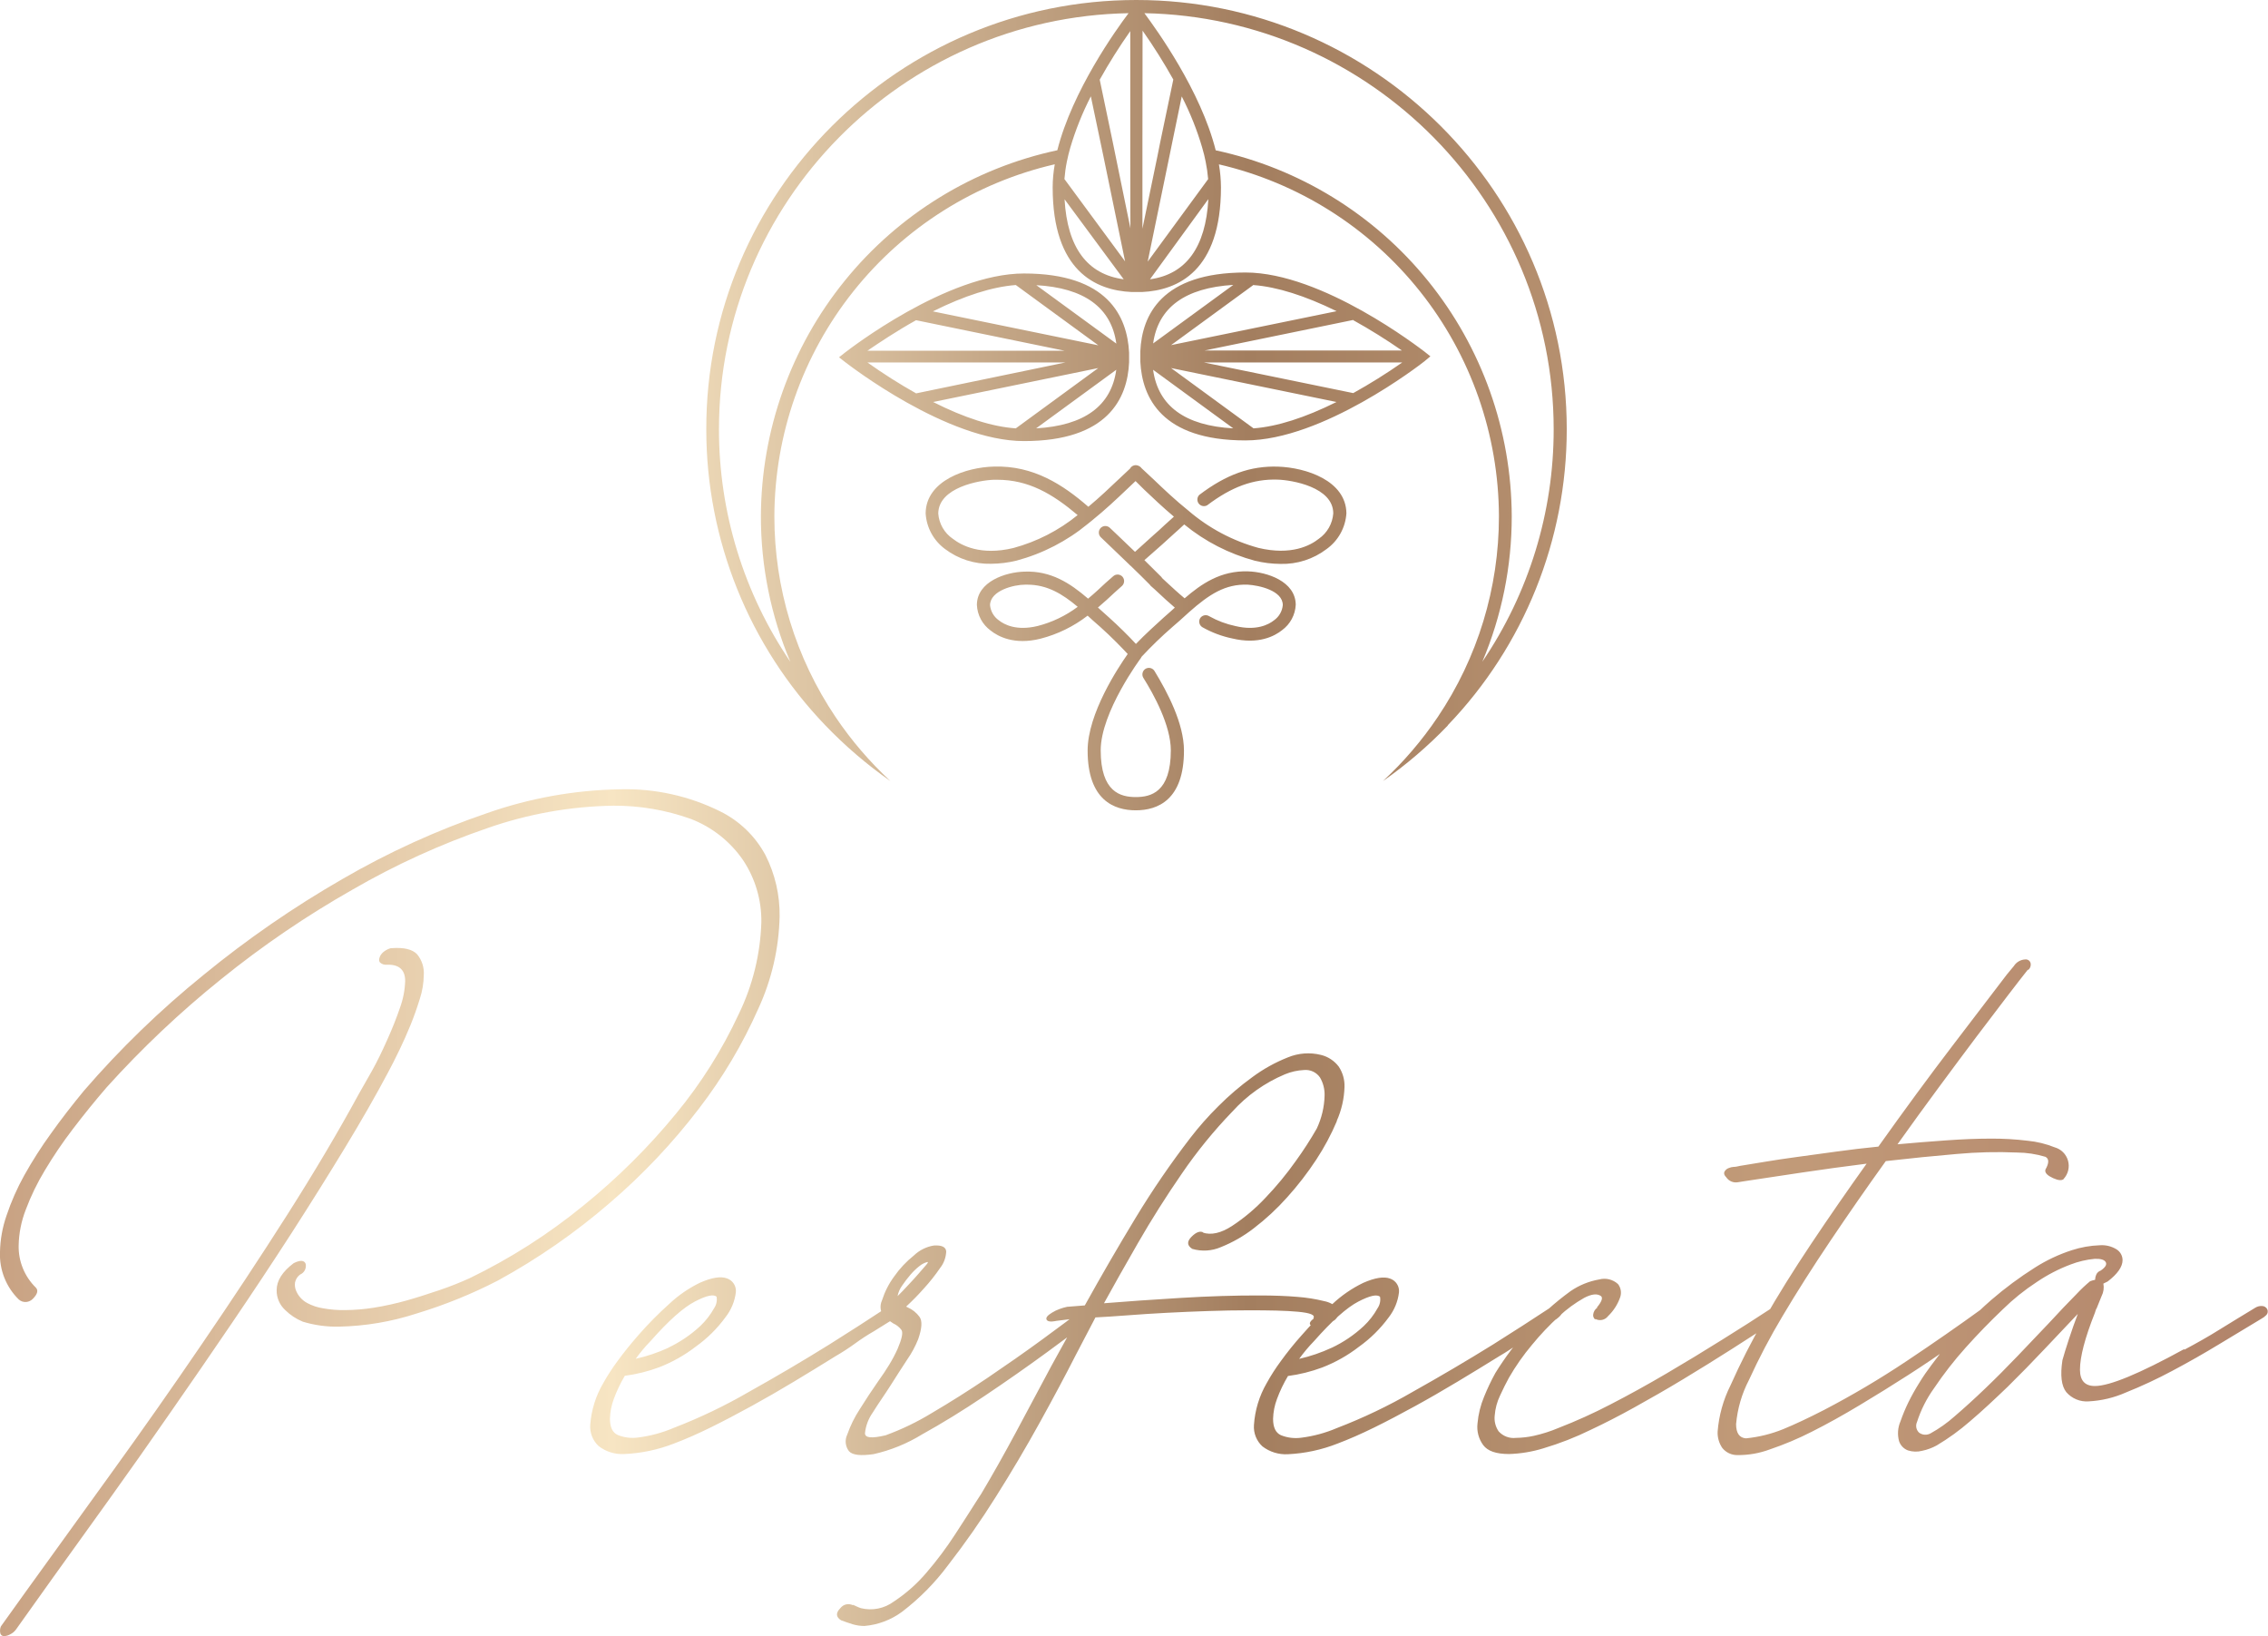 <?xml version="1.0" encoding="UTF-8"?> <svg xmlns="http://www.w3.org/2000/svg" width="269" height="194" viewBox="0 0 269 194" fill="none"> <g clip-path="url(#clip0)"> <path d="M135.734 1.563C137.176 3.509 142.421 10.761 144.19 17.825C154.103 19.956 162.991 25.422 169.378 33.316C175.765 41.209 179.267 51.056 179.303 61.22C179.308 67.149 178.121 73.018 175.811 78.475C181.334 70.348 184.284 60.739 184.276 50.905C184.276 24.007 162.592 2.071 135.734 1.563ZM135.5 16.833V27.117L137.293 18.451L137.604 16.888L139.163 9.432C138.048 7.438 136.83 5.502 135.516 3.634L135.5 16.833ZM143.294 21.24C143.237 20.545 143.138 19.853 142.998 19.169C142.897 18.638 142.756 18.083 142.593 17.521C141.978 15.418 141.164 13.38 140.161 11.433L139.007 17.028L138.688 18.591L136.124 31.024L143.294 21.24ZM143.294 23.64L136.396 33.119C140.66 32.533 142.998 29.344 143.318 23.64H143.294ZM134.058 18.38V3.689C132.751 5.544 131.541 7.466 130.434 9.448L131.993 16.911L132.312 18.474L134.074 27.07L134.058 18.38ZM85.274 50.905C85.266 60.739 88.216 70.348 93.739 78.475C91.43 73.018 90.242 67.149 90.247 61.22C90.284 51.048 93.792 41.195 100.188 33.299C106.585 25.402 115.484 19.939 125.407 17.817C127.176 10.784 132.382 3.509 133.855 1.563C106.981 2.047 85.274 23.999 85.274 50.905ZM133.442 30.993L130.878 18.552L130.558 17.028L129.382 11.425C128.382 13.374 127.565 15.412 126.942 17.513C126.778 18.075 126.646 18.63 126.537 19.162C126.399 19.846 126.303 20.537 126.248 21.233L133.442 30.993ZM133.279 33.119L126.264 23.632C126.591 29.344 128.937 32.533 133.279 33.119ZM171.735 86.016C169.387 88.465 166.805 90.677 164.027 92.62C166.475 90.353 168.654 87.809 170.519 85.04C175.26 78.006 177.79 69.71 177.783 61.22C177.751 51.529 174.452 42.133 168.424 34.558C162.395 26.983 153.99 21.673 144.572 19.49C144.729 20.391 144.809 21.303 144.814 22.217C144.814 32.126 139.724 34.432 135.461 34.627H134.206C129.943 34.432 124.853 32.126 124.853 22.217C124.856 21.3 124.94 20.385 125.103 19.482C115.675 21.656 107.259 26.964 101.221 34.541C95.183 42.119 91.878 51.521 91.845 61.22C91.836 69.713 94.369 78.014 99.117 85.047C100.983 87.814 103.162 90.355 105.609 92.62C102.834 90.682 100.254 88.475 97.909 86.032C88.837 76.604 83.768 64.013 83.77 50.913C83.723 22.835 106.623 0 134.775 0C162.928 0 185.827 22.835 185.827 50.905C185.83 64.001 180.768 76.587 171.704 86.016H171.735ZM118.275 56.891H117.877C116.178 56.946 111.307 57.79 111.284 60.9C111.329 61.497 111.508 62.077 111.807 62.595C112.107 63.113 112.519 63.557 113.014 63.893C114.027 64.674 116.311 65.917 120.184 64.987C122.973 64.235 125.573 62.904 127.815 61.08C124.822 58.548 121.977 56.891 118.275 56.891ZM121.845 69.332H121.587C120.239 69.332 117.449 70.028 117.425 71.762C117.459 72.12 117.57 72.466 117.75 72.776C117.931 73.087 118.176 73.354 118.47 73.56C119.109 74.068 120.559 74.834 123.045 74.24C124.772 73.801 126.395 73.026 127.823 71.958C126.022 70.442 124.214 69.332 121.845 69.332ZM157.339 65.112C155.772 66.302 153.848 66.922 151.883 66.87C150.859 66.864 149.839 66.738 148.844 66.495C145.775 65.673 142.916 64.205 140.457 62.189C140.044 62.557 139.631 62.971 139.194 63.338L137.862 64.549L135.734 66.425C136.513 67.206 137.191 67.855 137.799 68.472V68.519L138.399 69.074C139.031 69.66 139.732 70.309 140.504 70.95C142.515 69.215 144.798 67.652 148.017 67.754C150.278 67.824 153.653 68.933 153.684 71.708C153.656 72.302 153.495 72.882 153.213 73.406C152.931 73.929 152.535 74.382 152.055 74.732C151.197 75.42 149.28 76.459 146.147 75.709C144.909 75.451 143.718 75.003 142.616 74.38C142.441 74.276 142.314 74.107 142.262 73.91C142.209 73.713 142.236 73.503 142.335 73.325C142.389 73.237 142.459 73.161 142.542 73.1C142.626 73.04 142.72 72.996 142.82 72.972C142.92 72.948 143.023 72.944 143.125 72.96C143.226 72.977 143.324 73.013 143.411 73.067C144.385 73.614 145.436 74.009 146.529 74.24C149.015 74.834 150.465 74.068 151.104 73.56C151.398 73.353 151.644 73.084 151.824 72.772C152.005 72.461 152.115 72.113 152.148 71.755C152.148 70.028 149.335 69.41 147.986 69.332C145.336 69.238 143.442 70.457 141.049 72.575L139.95 73.568L139.054 74.349C137.774 75.461 136.554 76.64 135.399 77.881C135.375 77.936 135.346 77.988 135.313 78.038C135.266 78.1 130.551 84.446 130.551 88.978C130.551 93.948 132.928 94.519 134.713 94.519C136.498 94.519 138.867 93.948 138.867 88.978C138.867 86.016 136.825 82.312 135.609 80.382C135.503 80.208 135.469 80 135.515 79.801C135.56 79.603 135.68 79.43 135.851 79.319C135.937 79.264 136.034 79.227 136.135 79.21C136.235 79.192 136.339 79.195 136.439 79.217C136.538 79.24 136.633 79.281 136.717 79.341C136.8 79.4 136.872 79.475 136.926 79.561C138.485 82.117 140.426 85.813 140.426 89.002C140.426 94.863 137.308 96.09 134.713 96.09C132.117 96.09 129 94.863 129 89.002C129 84.618 132.64 79.132 133.754 77.553C133.029 76.772 131.806 75.513 130.512 74.357L129.623 73.575L129 73.005C127.339 74.288 125.435 75.219 123.403 75.74C120.286 76.522 118.353 75.459 117.495 74.771C117.014 74.421 116.618 73.966 116.336 73.441C116.054 72.916 115.893 72.335 115.866 71.739C115.866 68.973 119.273 67.832 121.533 67.785C124.651 67.675 126.911 69.144 129.054 70.989C129.834 70.348 130.52 69.692 131.143 69.113L132.032 68.332C132.185 68.193 132.386 68.121 132.592 68.132C132.798 68.142 132.992 68.233 133.131 68.386C133.266 68.54 133.337 68.74 133.326 68.945C133.316 69.149 133.226 69.342 133.076 69.481C132.803 69.723 132.515 69.996 132.203 70.262C131.611 70.817 130.956 71.426 130.223 72.044L130.675 72.45L131.548 73.232C132.671 74.24 133.887 75.443 134.728 76.358C135.749 75.287 137.3 73.88 138.018 73.232L138.906 72.45L139.342 72.052C138.61 71.434 137.947 70.817 137.355 70.262C137.054 69.975 136.765 69.715 136.49 69.481C136.435 69.43 136.388 69.372 136.35 69.309C135.703 68.652 134.962 67.925 134.128 67.121C134.074 67.085 134.024 67.043 133.98 66.996L133.941 66.949C133.271 66.292 132.53 65.597 131.728 64.823L130.551 63.698C130.408 63.552 130.328 63.355 130.328 63.151C130.328 62.946 130.408 62.75 130.551 62.604C130.697 62.458 130.894 62.376 131.1 62.376C131.306 62.376 131.504 62.458 131.65 62.604L132.834 63.729L134.619 65.44L136.817 63.455C137.269 63.057 137.706 62.674 138.142 62.252L139.233 61.267C137.924 60.165 136.763 59.063 135.726 58.079L134.682 57.047L133.684 57.993C132.468 59.15 131.081 60.462 129.491 61.744L129.015 62.127C126.542 64.167 123.661 65.652 120.566 66.48C119.574 66.722 118.556 66.848 117.534 66.855C115.57 66.906 113.646 66.286 112.079 65.097C111.41 64.604 110.858 63.97 110.462 63.239C110.066 62.508 109.836 61.699 109.787 60.869C109.826 56.961 114.651 55.398 117.893 55.328C122.569 55.187 126.077 57.477 129.085 60.095C130.418 58.985 131.611 57.852 132.671 56.844C133.154 56.391 133.606 55.953 134.027 55.57C134.056 55.518 134.09 55.468 134.128 55.422C134.232 55.306 134.369 55.223 134.521 55.185C134.672 55.148 134.831 55.157 134.978 55.211C135.113 55.253 135.234 55.331 135.329 55.438L135.391 55.516L136.848 56.875C138.041 58.016 139.397 59.306 140.956 60.556C143.363 62.625 146.198 64.133 149.257 64.971C153.154 65.901 155.414 64.69 156.427 63.885C156.916 63.543 157.322 63.096 157.618 62.577C157.913 62.058 158.089 61.48 158.134 60.884C158.134 57.758 153.239 56.93 151.54 56.875C148.649 56.782 146.084 57.727 143.185 59.915C143.022 60.01 142.829 60.042 142.644 60.005C142.459 59.968 142.294 59.865 142.178 59.715C142.063 59.566 142.006 59.379 142.018 59.19C142.029 59.001 142.109 58.823 142.242 58.688C145.438 56.266 148.314 55.227 151.595 55.336C154.876 55.445 159.646 56.985 159.693 60.869C159.639 61.707 159.4 62.523 158.993 63.257C158.586 63.99 158.021 64.624 157.339 65.112ZM122.889 50.796C128.61 50.467 131.806 48.139 132.398 43.848L122.889 50.796ZM122.889 33.799L132.406 40.746C131.806 36.463 128.602 34.135 122.881 33.814L122.889 33.799ZM120.481 33.799C117.698 34.01 114.393 35.057 110.644 36.925L130.27 40.949L120.481 33.799ZM102.881 41.59H126.264L108.649 37.972C106.319 39.269 104.284 40.636 102.881 41.59ZM108.665 46.646L126.373 42.981H102.881C104.741 44.304 106.669 45.527 108.657 46.646H108.665ZM120.481 50.796L130.262 43.645L110.676 47.67C114.393 49.553 117.69 50.608 120.481 50.796ZM133.918 42.645C133.922 42.7 133.922 42.754 133.918 42.809V42.981C133.723 47.232 131.408 52.304 121.447 52.304C112.312 52.304 100.715 43.294 100.224 42.926L99.514 42.371L100.224 41.809C100.715 41.434 112.312 32.431 121.447 32.431C131.385 32.431 133.7 37.511 133.918 41.809V41.902C133.922 41.962 133.922 42.022 133.918 42.082V42.778V42.645ZM142.788 42.981L160.504 46.615C162.503 45.505 164.444 44.292 166.318 42.981H142.788ZM160.511 37.94L142.889 41.559H166.271C164.413 40.267 162.49 39.07 160.511 37.972V37.94ZM148.688 33.775L138.898 40.926L158.532 36.901C154.783 35.065 151.47 34.017 148.688 33.806V33.775ZM136.763 40.73L146.279 33.783C140.551 34.135 137.355 36.463 136.763 40.761V40.73ZM146.272 50.796L136.763 43.848C137.363 48.154 140.551 50.483 146.272 50.796ZM148.68 50.796C151.462 50.592 154.767 49.537 158.516 47.67L138.898 43.645L148.68 50.796ZM168.945 42.848C168.454 43.239 156.864 52.226 147.721 52.226C137.784 52.226 135.469 47.154 135.251 42.895C135.247 42.856 135.247 42.817 135.251 42.778V42.614C135.251 42.489 135.251 42.379 135.251 42.27C135.251 42.16 135.251 42.051 135.251 41.941V41.746C135.247 41.712 135.247 41.678 135.251 41.645C135.438 37.393 137.753 32.314 147.721 32.314C156.864 32.314 168.454 41.332 168.945 41.691L169.654 42.254L168.945 42.848ZM247.9 151.933C248.092 151.86 248.29 151.803 248.492 151.762C248.498 151.56 248.54 151.362 248.617 151.175C248.666 151.056 248.74 150.949 248.834 150.861C248.928 150.774 249.04 150.708 249.162 150.667C249.723 150.277 249.918 149.941 249.747 149.659C249.583 149.378 249.147 149.253 248.445 149.276C247.465 149.368 246.503 149.594 245.585 149.949C244.176 150.48 242.834 151.175 241.586 152.019C240.137 152.964 238.785 154.051 237.549 155.263C236.037 156.7 234.564 158.219 233.13 159.818C231.773 161.331 230.523 162.937 229.388 164.625C228.511 165.844 227.829 167.194 227.37 168.626C227.273 168.836 227.246 169.072 227.29 169.299C227.335 169.526 227.45 169.734 227.619 169.892C227.812 170.033 228.042 170.117 228.281 170.132C228.52 170.147 228.758 170.094 228.968 169.978C229.994 169.413 230.953 168.734 231.828 167.954C232.95 166.995 234.156 165.898 235.445 164.664C236.738 163.429 238.024 162.132 239.342 160.756L242.958 156.958C244.252 155.559 245.367 154.379 246.325 153.418C246.818 152.891 247.344 152.395 247.9 151.933ZM268.804 155.942C268.622 156.129 268.411 156.284 268.18 156.403L263.293 159.35C261.443 160.475 259.565 161.543 257.658 162.554C255.87 163.512 254.03 164.37 252.147 165.125C250.751 165.743 249.253 166.101 247.728 166.18C247.232 166.217 246.734 166.137 246.274 165.947C245.814 165.757 245.404 165.462 245.078 165.086C244.496 164.356 244.343 163.093 244.618 161.295C244.782 160.67 245.055 159.826 245.398 158.764C245.741 157.701 246.107 156.708 246.442 155.81L246.278 155.981L242.49 159.983C241.088 161.473 239.63 162.963 238.118 164.453C236.559 165.945 235.117 167.305 233.66 168.54C232.429 169.613 231.104 170.573 229.7 171.408C229.16 171.703 228.58 171.916 227.978 172.041C227.423 172.185 226.84 172.169 226.294 171.994C226.049 171.901 225.827 171.755 225.645 171.566C225.463 171.377 225.325 171.149 225.242 170.9C225.029 170.122 225.086 169.295 225.406 168.555C225.671 167.793 225.981 167.046 226.333 166.32C226.728 165.516 227.166 164.734 227.643 163.976C228.118 163.194 228.609 162.499 229.116 161.827C229.622 161.155 230.067 160.569 230.456 160.061C232.195 157.934 234.108 155.958 236.177 154.153C237.805 152.747 239.535 151.465 241.353 150.316C242.72 149.446 244.192 148.752 245.733 148.253C246.807 147.903 247.925 147.706 249.053 147.667C249.763 147.614 250.471 147.792 251.072 148.175C251.279 148.312 251.45 148.499 251.568 148.718C251.686 148.938 251.749 149.183 251.75 149.433C251.75 150.214 251.158 151.066 249.981 151.965L249.474 152.215C249.571 152.717 249.497 153.237 249.264 153.692C249.014 154.286 248.804 154.801 248.632 155.255V155.169L248.469 155.677C247.284 158.654 246.699 160.905 246.699 162.421C246.699 163.71 247.284 164.359 248.469 164.359C250.209 164.359 253.743 162.897 259.069 159.975V160.061C260.526 159.279 261.929 158.498 263.27 157.654C264.61 156.81 266.021 155.981 267.479 155.083C267.729 154.922 268.024 154.848 268.32 154.872C268.444 154.878 268.564 154.916 268.668 154.983C268.772 155.05 268.856 155.144 268.913 155.255C268.966 155.367 268.984 155.493 268.964 155.615C268.945 155.738 268.889 155.852 268.804 155.942ZM244.79 139.797C244.564 140.016 244.143 139.993 243.519 139.711C242.896 139.43 242.483 139.094 242.6 138.695C243.044 137.914 243.044 137.406 242.6 137.179C241.507 136.849 240.373 136.678 239.232 136.671C236.846 136.567 234.456 136.625 232.077 136.843C229.391 137.072 226.588 137.354 223.668 137.687C221.423 140.813 219.235 143.96 217.105 147.127C214.974 150.295 213.08 153.275 211.423 156.067C209.954 158.521 208.622 161.054 207.432 163.656C206.589 165.279 206.072 167.053 205.912 168.876C205.912 169.946 206.302 170.509 207.089 170.564C208.607 170.412 210.095 170.044 211.509 169.47C212.88 168.907 214.494 168.149 216.349 167.196C219.702 165.447 222.96 163.519 226.107 161.421C229.355 159.253 232.355 157.169 235.109 155.169C235.834 154.778 236.317 154.747 236.544 155.083V154.997C236.625 155.088 236.677 155.202 236.692 155.323C236.708 155.445 236.686 155.568 236.629 155.677C236.51 155.96 236.302 156.196 236.037 156.349C234.743 157.245 233.27 158.287 231.618 159.475C229.965 160.662 228.199 161.858 226.318 163.062C224.439 164.273 222.514 165.461 220.55 166.641C218.586 167.821 216.715 168.86 214.915 169.767C213.3 170.591 211.628 171.296 209.911 171.877C208.687 172.333 207.39 172.561 206.084 172.549C205.738 172.556 205.395 172.484 205.082 172.337C204.768 172.191 204.493 171.975 204.276 171.705C203.888 171.135 203.693 170.456 203.722 169.767C203.87 167.862 204.386 166.004 205.242 164.296C206.424 161.643 207.743 159.052 209.194 156.536C210.825 153.676 212.704 150.657 214.829 147.479C216.954 144.301 219.142 141.139 221.392 137.992C218.7 138.331 216.136 138.682 213.699 139.047L207.261 140.016L206.162 140.188C205.892 140.243 205.612 140.216 205.358 140.11C205.104 140.004 204.887 139.824 204.736 139.594C204.51 139.375 204.439 139.156 204.525 138.961C204.581 138.852 204.658 138.754 204.751 138.675C204.845 138.596 204.954 138.537 205.071 138.5C205.244 138.428 205.429 138.386 205.616 138.375C205.873 138.375 206.138 138.305 206.396 138.25C207.121 138.133 208.079 137.984 209.256 137.781C210.433 137.578 211.735 137.39 213.153 137.195L217.783 136.562C219.435 136.333 221.103 136.135 222.787 135.968C225.904 131.587 228.848 127.583 231.618 123.957C234.387 120.331 236.52 117.536 238.017 115.572L238.858 114.556C239.004 114.326 239.202 114.135 239.437 113.999C239.672 113.863 239.936 113.786 240.207 113.774C240.345 113.758 240.484 113.791 240.6 113.869C240.716 113.946 240.8 114.062 240.838 114.196C240.873 114.351 240.863 114.512 240.811 114.661C240.758 114.81 240.665 114.942 240.542 115.04V114.954C239.918 115.736 239.092 116.806 238.056 118.158C237.019 119.51 235.811 121.097 234.439 122.917C233.067 124.738 231.579 126.747 229.981 128.904C228.383 131.06 226.738 133.334 225.055 135.695C226.91 135.523 228.812 135.374 230.776 135.233C232.74 135.093 234.509 135.022 236.084 135.022C237.558 135.011 239.031 135.095 240.495 135.273C241.594 135.38 242.673 135.643 243.699 136.054C244.076 136.159 244.42 136.36 244.697 136.637C244.974 136.914 245.175 137.258 245.281 137.636C245.387 138.014 245.394 138.413 245.301 138.794C245.208 139.176 245.018 139.526 244.751 139.813L244.79 139.797ZM210.963 156.403C209.222 157.529 207.386 158.709 205.453 159.944C203.52 161.178 201.556 162.39 199.607 163.57C197.658 164.75 195.71 165.859 193.839 166.899C191.969 167.938 190.231 168.821 188.664 169.556C186.863 170.44 184.991 171.172 183.068 171.744C181.746 172.153 180.374 172.382 178.991 172.424C177.433 172.424 176.451 172.072 175.921 171.369C175.377 170.629 175.135 169.71 175.242 168.798C175.338 167.709 175.601 166.641 176.022 165.633C176.412 164.666 176.86 163.724 177.362 162.812C178.505 160.969 179.809 159.232 181.26 157.623C182.767 155.947 184.447 154.435 186.271 153.113C187.293 152.409 188.455 151.935 189.677 151.722C190.065 151.618 190.472 151.614 190.862 151.709C191.251 151.805 191.611 151.998 191.906 152.269C192.076 152.488 192.188 152.745 192.233 153.018C192.278 153.291 192.254 153.571 192.164 153.832C191.867 154.68 191.376 155.446 190.729 156.067C190.559 156.295 190.312 156.453 190.035 156.515C189.758 156.577 189.468 156.537 189.217 156.403V156.482C189.127 156.415 189.056 156.326 189.011 156.223C188.965 156.12 188.948 156.007 188.96 155.896C188.977 155.726 189.032 155.563 189.119 155.417C189.207 155.271 189.326 155.146 189.467 155.052H189.397C189.958 154.379 190.129 153.926 189.903 153.707C189.451 153.364 188.781 153.442 187.885 153.911C186.822 154.511 185.833 155.235 184.938 156.067C183.778 157.122 182.697 158.261 181.704 159.475C180.678 160.693 179.762 162.001 178.968 163.382C178.63 163.997 178.28 164.7 177.916 165.492C177.562 166.227 177.348 167.022 177.285 167.836C177.203 168.502 177.367 169.174 177.744 169.728C178 170.014 178.32 170.234 178.678 170.37C179.036 170.506 179.422 170.554 179.802 170.509C180.526 170.5 181.247 170.416 181.953 170.259C182.945 170.036 183.916 169.725 184.853 169.329C186.952 168.515 189.005 167.587 191.002 166.547C193.185 165.422 195.398 164.2 197.643 162.882C199.888 161.564 202.091 160.227 204.252 158.873C206.414 157.529 208.391 156.265 210.184 155.083C210.415 154.878 210.717 154.772 211.025 154.786C211.238 154.791 211.443 154.865 211.61 154.997C211.671 155.27 211.641 155.556 211.524 155.81C211.407 156.064 211.21 156.273 210.963 156.403ZM157.963 159.818C159.35 159.162 160.627 158.295 161.751 157.247C162.401 156.633 162.953 155.921 163.387 155.137C163.658 154.742 163.764 154.258 163.684 153.786C163.349 153.45 162.491 153.629 161.119 154.34C159.748 155.052 158.002 156.599 155.858 159.029C155.218 159.688 154.626 160.393 154.089 161.139C155.421 160.837 156.716 160.394 157.955 159.818H157.963ZM184.634 156.403L182.382 157.857C181.597 158.307 180.837 158.8 180.106 159.334C179.375 159.864 178.618 160.357 177.838 160.811C176.209 161.819 174.557 162.835 172.873 163.843C171.189 164.851 169.506 165.828 167.822 166.75C166.139 167.672 164.525 168.524 162.982 169.282C161.439 170.04 159.997 170.673 158.649 171.181C156.77 171.923 154.782 172.351 152.764 172.447C151.675 172.511 150.599 172.181 149.732 171.517C149.385 171.199 149.114 170.805 148.94 170.367C148.766 169.928 148.693 169.456 148.727 168.985C148.841 167.234 149.359 165.532 150.239 164.015C150.741 163.106 151.304 162.231 151.922 161.397C152.683 160.345 153.497 159.333 154.362 158.365C155.503 157.053 156.723 155.813 158.017 154.653C159.103 153.63 160.339 152.778 161.681 152.129C163.084 151.511 164.151 151.347 164.876 151.621C165.211 151.734 165.498 151.958 165.689 152.257C165.88 152.555 165.965 152.909 165.928 153.262C165.798 154.339 165.377 155.36 164.713 156.216C163.726 157.562 162.531 158.741 161.174 159.709C159.854 160.728 158.394 161.552 156.84 162.155C155.524 162.647 154.157 162.988 152.764 163.171C152.244 164.04 151.805 164.956 151.455 165.906C151.172 166.656 151.017 167.449 150.995 168.251C150.995 169.266 151.307 169.907 151.922 170.189C152.695 170.501 153.537 170.604 154.362 170.486C155.808 170.302 157.222 169.918 158.563 169.345C161.675 168.151 164.688 166.711 167.573 165.039C170.821 163.22 173.99 161.353 177.082 159.436C179.493 157.92 181.764 156.458 183.894 155.052C184.119 154.843 184.414 154.728 184.72 154.731C184.833 154.735 184.944 154.764 185.045 154.815C185.146 154.866 185.235 154.939 185.305 155.028C185.5 155.513 185.242 155.95 184.627 156.403H184.634ZM158.555 132.959C157.881 134.549 157.064 136.074 156.116 137.515C155.08 139.092 153.926 140.586 152.663 141.985C151.464 143.33 150.141 144.557 148.711 145.65C147.522 146.573 146.21 147.325 144.814 147.885C143.738 148.352 142.533 148.427 141.408 148.096C140.784 147.698 140.761 147.221 141.322 146.659C141.883 146.096 142.359 145.932 142.749 146.158H142.632C143.645 146.494 144.806 146.237 146.131 145.377C147.575 144.428 148.902 143.31 150.083 142.048C151.396 140.679 152.605 139.214 153.699 137.664C154.593 136.43 155.421 135.149 156.178 133.827C156.755 132.603 157.071 131.272 157.105 129.919C157.13 129.166 156.94 128.421 156.56 127.77C156.351 127.467 156.066 127.225 155.733 127.07C155.4 126.915 155.031 126.852 154.666 126.887C153.886 126.924 153.119 127.095 152.398 127.395C150.021 128.394 147.893 129.904 146.162 131.818C143.968 134.092 141.968 136.547 140.184 139.156C138.303 141.881 136.563 144.635 134.962 147.417C133.362 150.199 132.021 152.574 130.94 154.544C133.632 154.325 136.661 154.114 140.028 153.911C143.395 153.707 146.537 153.611 149.452 153.621C151.073 153.621 152.569 153.676 153.863 153.786C154.943 153.865 156.015 154.035 157.066 154.294C157.689 154.414 158.26 154.722 158.703 155.177C158.984 155.544 158.875 155.958 158.368 156.482C158.156 156.655 157.912 156.785 157.651 156.865L156.599 157.247C155.983 157.357 155.593 157.318 155.422 157.115C155.25 156.911 155.422 156.654 155.843 156.333H155.765C156.038 155.942 155.437 155.692 153.957 155.552C152.476 155.411 150.512 155.38 148.103 155.38C146.591 155.38 144.993 155.408 143.31 155.466C141.626 155.523 139.984 155.593 138.384 155.677C136.786 155.763 135.266 155.856 133.762 155.974C132.258 156.091 130.995 156.169 129.927 156.224L127.589 160.694C126.415 163.002 124.999 165.656 123.341 168.657C121.684 171.658 119.93 174.622 118.08 177.55C116.337 180.329 114.457 183.018 112.445 185.607C110.894 187.696 109.057 189.556 106.989 191.132C105.687 192.095 104.143 192.676 102.531 192.812C102.045 192.815 101.561 192.744 101.097 192.601C100.652 192.461 100.208 192.304 99.756 192.14C99.14 191.749 99.109 191.265 99.67 190.702C99.841 190.475 100.087 190.316 100.364 190.255C100.642 190.193 100.932 190.233 101.182 190.366L101.097 190.288C101.271 190.344 101.441 190.414 101.603 190.499C101.768 190.577 101.937 190.645 102.11 190.702C102.777 190.867 103.472 190.882 104.145 190.747C104.819 190.612 105.454 190.33 106.007 189.921C107.464 188.962 108.776 187.799 109.904 186.467C111.142 185.028 112.28 183.506 113.31 181.911C114.354 180.309 115.204 178.98 115.882 177.91L116.389 177.128C117.729 174.877 119.101 172.444 120.504 169.829C121.907 167.214 123.307 164.593 124.705 161.968L127.823 156.318L125.134 156.654H125.219C124.596 156.771 124.237 156.708 124.128 156.482C124.019 156.255 124.237 155.981 124.799 155.645C125.077 155.475 125.372 155.334 125.679 155.223C125.969 155.116 126.266 155.029 126.568 154.966L128.665 154.801C130.629 151.264 132.634 147.807 134.682 144.431C136.677 141.136 138.855 137.956 141.205 134.905C142.215 133.596 143.312 132.356 144.487 131.193C145.738 129.935 147.088 128.78 148.524 127.739C149.819 126.777 151.234 125.989 152.733 125.395C153.984 124.873 155.37 124.768 156.685 125.098C157.525 125.305 158.268 125.796 158.789 126.489C159.26 127.2 159.497 128.042 159.467 128.896C159.427 130.285 159.114 131.652 158.547 132.92L158.555 132.959ZM107.722 152.387C108.174 151.91 108.579 151.465 108.945 151.043L109.826 150.027C110.052 149.777 110.107 149.652 109.997 149.652C109.642 149.745 109.312 149.916 109.031 150.152C108.648 150.455 108.296 150.796 107.979 151.168C107.632 151.57 107.309 151.993 107.012 152.434C106.734 152.808 106.544 153.241 106.459 153.7C106.854 153.309 107.275 152.871 107.722 152.387ZM129.935 156.06C128.475 157.185 126.555 158.618 124.175 160.358C121.795 162.098 119.327 163.825 116.771 165.539C114.214 167.258 111.746 168.777 109.366 170.095C107.588 171.189 105.642 171.981 103.606 172.439C102.047 172.658 101.12 172.549 100.699 172.095C100.484 171.818 100.35 171.486 100.312 171.137C100.275 170.788 100.336 170.435 100.489 170.118C100.857 169.065 101.352 168.059 101.962 167.125C102.663 166 103.406 164.875 104.191 163.749C104.635 163.132 105.064 162.499 105.453 161.858C105.827 161.247 106.163 160.612 106.459 159.959C106.966 158.779 107.121 158.037 106.927 157.724C106.678 157.383 106.345 157.114 105.96 156.943L104.947 156.263C104.69 155.993 104.521 155.651 104.461 155.283C104.401 154.915 104.454 154.537 104.612 154.2C104.933 153.187 105.418 152.234 106.046 151.379C106.702 150.44 107.49 149.6 108.384 148.886C109.036 148.259 109.862 147.844 110.754 147.698C111.704 147.635 112.195 147.878 112.227 148.409C112.198 149.117 111.947 149.798 111.51 150.355C110.924 151.213 110.278 152.027 109.577 152.793C108.912 153.545 108.21 154.262 107.472 154.942L107.644 155.028C108.213 155.273 108.705 155.667 109.07 156.169C109.405 156.646 109.351 157.529 108.899 158.818C108.558 159.668 108.122 160.476 107.597 161.225C106.95 162.21 106.295 163.234 105.617 164.304C104.939 165.375 104.136 166.492 103.513 167.508C103 168.23 102.683 169.073 102.593 169.954C102.593 170.517 103.372 170.595 105.033 170.204C106.953 169.504 108.799 168.614 110.543 167.547C112.699 166.281 114.903 164.89 117.153 163.374C119.389 161.858 121.541 160.358 123.583 158.865C125.625 157.372 127.301 156.122 128.594 155.114C128.856 154.953 129.136 154.824 129.428 154.731C129.486 154.707 129.549 154.695 129.612 154.697C129.675 154.699 129.736 154.715 129.793 154.743C129.849 154.771 129.898 154.811 129.938 154.861C129.977 154.91 130.005 154.967 130.021 155.028V154.942C130.364 155.309 130.332 155.677 129.935 156.067V156.06ZM79.273 159.811C80.659 159.152 81.936 158.285 83.061 157.24C83.711 156.625 84.263 155.913 84.698 155.13C84.968 154.735 85.074 154.25 84.994 153.778C84.659 153.442 83.801 153.621 82.43 154.333C81.058 155.044 79.312 156.591 77.168 159.021C76.526 159.678 75.934 160.384 75.399 161.131C76.738 160.833 78.042 160.393 79.288 159.818L79.273 159.811ZM105.999 156.403L103.661 157.857C102.878 158.307 102.121 158.8 101.393 159.334C100.66 159.866 99.901 160.359 99.117 160.811C97.496 161.819 95.835 162.835 94.16 163.843C92.484 164.851 90.793 165.828 89.109 166.75C87.426 167.672 85.812 168.524 84.269 169.282C82.726 170.04 81.284 170.673 79.935 171.181C78.052 171.916 76.062 172.336 74.043 172.424C72.956 172.487 71.883 172.157 71.019 171.494C70.67 171.176 70.398 170.783 70.222 170.344C70.047 169.906 69.973 169.433 70.006 168.962C70.135 167.206 70.669 165.505 71.564 163.992C72.075 163.083 72.642 162.209 73.264 161.374C73.996 160.366 74.822 159.35 75.703 158.342C76.847 157.029 78.07 155.79 79.366 154.63C80.452 153.606 81.688 152.755 83.03 152.105C84.433 151.488 85.493 151.324 86.225 151.597C86.56 151.711 86.847 151.935 87.038 152.233C87.229 152.531 87.314 152.886 87.278 153.239C87.147 154.317 86.724 155.339 86.054 156.192C85.073 157.54 83.88 158.72 82.523 159.686C81.203 160.705 79.743 161.529 78.189 162.132C76.871 162.624 75.501 162.965 74.105 163.148C73.591 164.018 73.155 164.934 72.804 165.883C72.521 166.633 72.366 167.425 72.344 168.227C72.344 169.243 72.648 169.884 73.264 170.165C74.037 170.477 74.878 170.58 75.703 170.462C77.152 170.279 78.569 169.895 79.912 169.321C83 168.133 85.99 166.701 88.852 165.039C92.11 163.22 95.279 161.353 98.361 159.436C100.777 157.92 103.05 156.458 105.181 155.052C105.413 154.848 105.714 154.741 106.022 154.755C106.136 154.759 106.246 154.787 106.347 154.838C106.448 154.89 106.537 154.962 106.607 155.052C106.778 155.513 106.576 155.95 105.999 156.403ZM2.976 188.858C6.171 184.419 9.577 179.699 13.194 174.698C16.811 169.696 20.385 164.604 23.919 159.42C27.457 154.247 30.835 149.133 34.051 144.08C37.267 139.026 40.099 134.249 42.547 129.748C42.944 129.068 43.443 128.185 44.106 127.005C44.768 125.825 45.322 124.66 45.914 123.339C46.506 122.019 47.005 120.784 47.426 119.542C47.807 118.515 48.02 117.433 48.057 116.337C48.057 114.993 47.325 114.345 45.867 114.399C45.727 114.412 45.586 114.396 45.452 114.353C45.318 114.311 45.194 114.241 45.088 114.149C44.924 113.977 44.924 113.727 45.088 113.368C45.217 113.127 45.405 112.923 45.633 112.774C45.852 112.624 46.095 112.51 46.35 112.438H46.436C47.894 112.329 48.899 112.563 49.468 113.157C50.047 113.855 50.332 114.752 50.263 115.658C50.247 116.603 50.089 117.541 49.795 118.44C49.484 119.456 49.125 120.479 48.704 121.519C48.283 122.558 47.831 123.566 47.356 124.551C46.88 125.535 46.444 126.395 46.054 127.122C44.589 129.883 42.877 132.876 40.918 136.101C38.959 139.326 36.857 142.683 34.612 146.174C32.362 149.659 30.006 153.215 27.543 156.841C25.08 160.467 22.625 164.036 20.177 167.547C17.741 171.064 15.343 174.466 12.983 177.753C10.624 181.041 8.408 184.125 6.335 187.006L1.877 193.258C1.701 193.492 1.471 193.68 1.207 193.805C1.001 193.923 0.772 193.995 0.536 194.016C0.42 194.031 0.302 194.001 0.207 193.931C0.112 193.861 0.049 193.757 0.03 193.641C-0.024 193.378 0.003 193.106 0.108 192.859L2.976 188.858ZM89.927 119.643C88.065 123.842 85.71 127.803 82.913 131.443C79.782 135.545 76.229 139.303 72.313 142.657C68.232 146.181 63.79 149.261 59.063 151.847C55.977 153.441 52.752 154.749 49.429 155.755C46.451 156.727 43.347 157.253 40.216 157.318C38.763 157.351 37.313 157.153 35.922 156.732C35.136 156.412 34.42 155.939 33.817 155.341C33.495 155.043 33.238 154.68 33.065 154.276C32.892 153.872 32.806 153.436 32.812 152.996C32.812 151.871 33.482 150.808 34.831 149.792C35.61 149.401 36.093 149.433 36.257 149.878C36.309 150.134 36.271 150.401 36.149 150.632C36.026 150.863 35.828 151.044 35.587 151.144C35.283 151.372 35.072 151.702 34.994 152.074C34.942 152.416 34.988 152.766 35.127 153.082C35.388 153.692 35.846 154.196 36.428 154.512C37.019 154.83 37.66 155.044 38.322 155.145C39.169 155.297 40.027 155.368 40.887 155.356C42.056 155.349 43.224 155.253 44.378 155.067C45.669 154.858 46.947 154.576 48.205 154.223C49.499 153.856 50.785 153.442 52.102 152.996C53.42 152.551 54.597 152.074 55.719 151.566C60.528 149.238 65.048 146.353 69.187 142.97C73.224 139.711 76.917 136.045 80.208 132.029C83.165 128.441 85.654 124.489 87.613 120.268C89.275 116.855 90.192 113.125 90.302 109.328C90.331 106.737 89.585 104.197 88.158 102.037C86.629 99.795 84.453 98.075 81.923 97.106C78.979 96.053 75.874 95.524 72.749 95.543C67.661 95.62 62.619 96.517 57.816 98.2C52.256 100.108 46.895 102.552 41.806 105.498C36.329 108.605 31.115 112.157 26.218 116.119C21.36 120.023 16.823 124.311 12.648 128.943C11.245 130.568 9.913 132.217 8.65 133.874C7.45 135.439 6.342 137.072 5.33 138.766C4.427 140.254 3.665 141.824 3.054 143.455C2.526 144.808 2.241 146.245 2.212 147.698C2.193 148.62 2.363 149.537 2.71 150.392C3.057 151.247 3.574 152.021 4.231 152.668C4.574 153.004 4.457 153.45 3.896 154.02C3.687 154.233 3.412 154.365 3.116 154.395C2.956 154.408 2.794 154.388 2.642 154.337C2.489 154.286 2.348 154.205 2.228 154.098C1.485 153.37 0.903 152.494 0.519 151.526C0.135 150.558 -0.043 149.52 -0.002 148.479C0.027 146.999 0.29 145.532 0.778 144.134C1.331 142.484 2.035 140.888 2.882 139.367C3.84 137.655 4.896 136.001 6.047 134.413C7.247 132.725 8.556 131.045 9.944 129.357C14.265 124.354 19.022 119.749 24.16 115.595C29.337 111.355 34.853 107.549 40.653 104.217C46.061 101.08 51.763 98.481 57.675 96.457C62.775 94.655 68.13 93.689 73.536 93.597C77.644 93.485 81.716 94.381 85.399 96.207C87.691 97.33 89.574 99.145 90.785 101.396C91.93 103.652 92.508 106.155 92.468 108.687C92.383 112.475 91.518 116.205 89.927 119.643Z" fill="url(#paint0_linear)"></path> </g> <defs> <linearGradient id="paint0_linear" x1="-0.002" y1="97.004" x2="268.998" y2="97.004" gradientUnits="userSpaceOnUse"> <stop stop-color="#C8A283"></stop> <stop offset="0.27" stop-color="#F7E5C3"></stop> <stop offset="0.55" stop-color="#A37E5F"></stop> <stop offset="0.78" stop-color="#C29B79"></stop> <stop offset="1" stop-color="#B1836A"></stop> </linearGradient> <clipPath id="clip0"> <rect width="269" height="194" fill="white"></rect> </clipPath> </defs> </svg> 